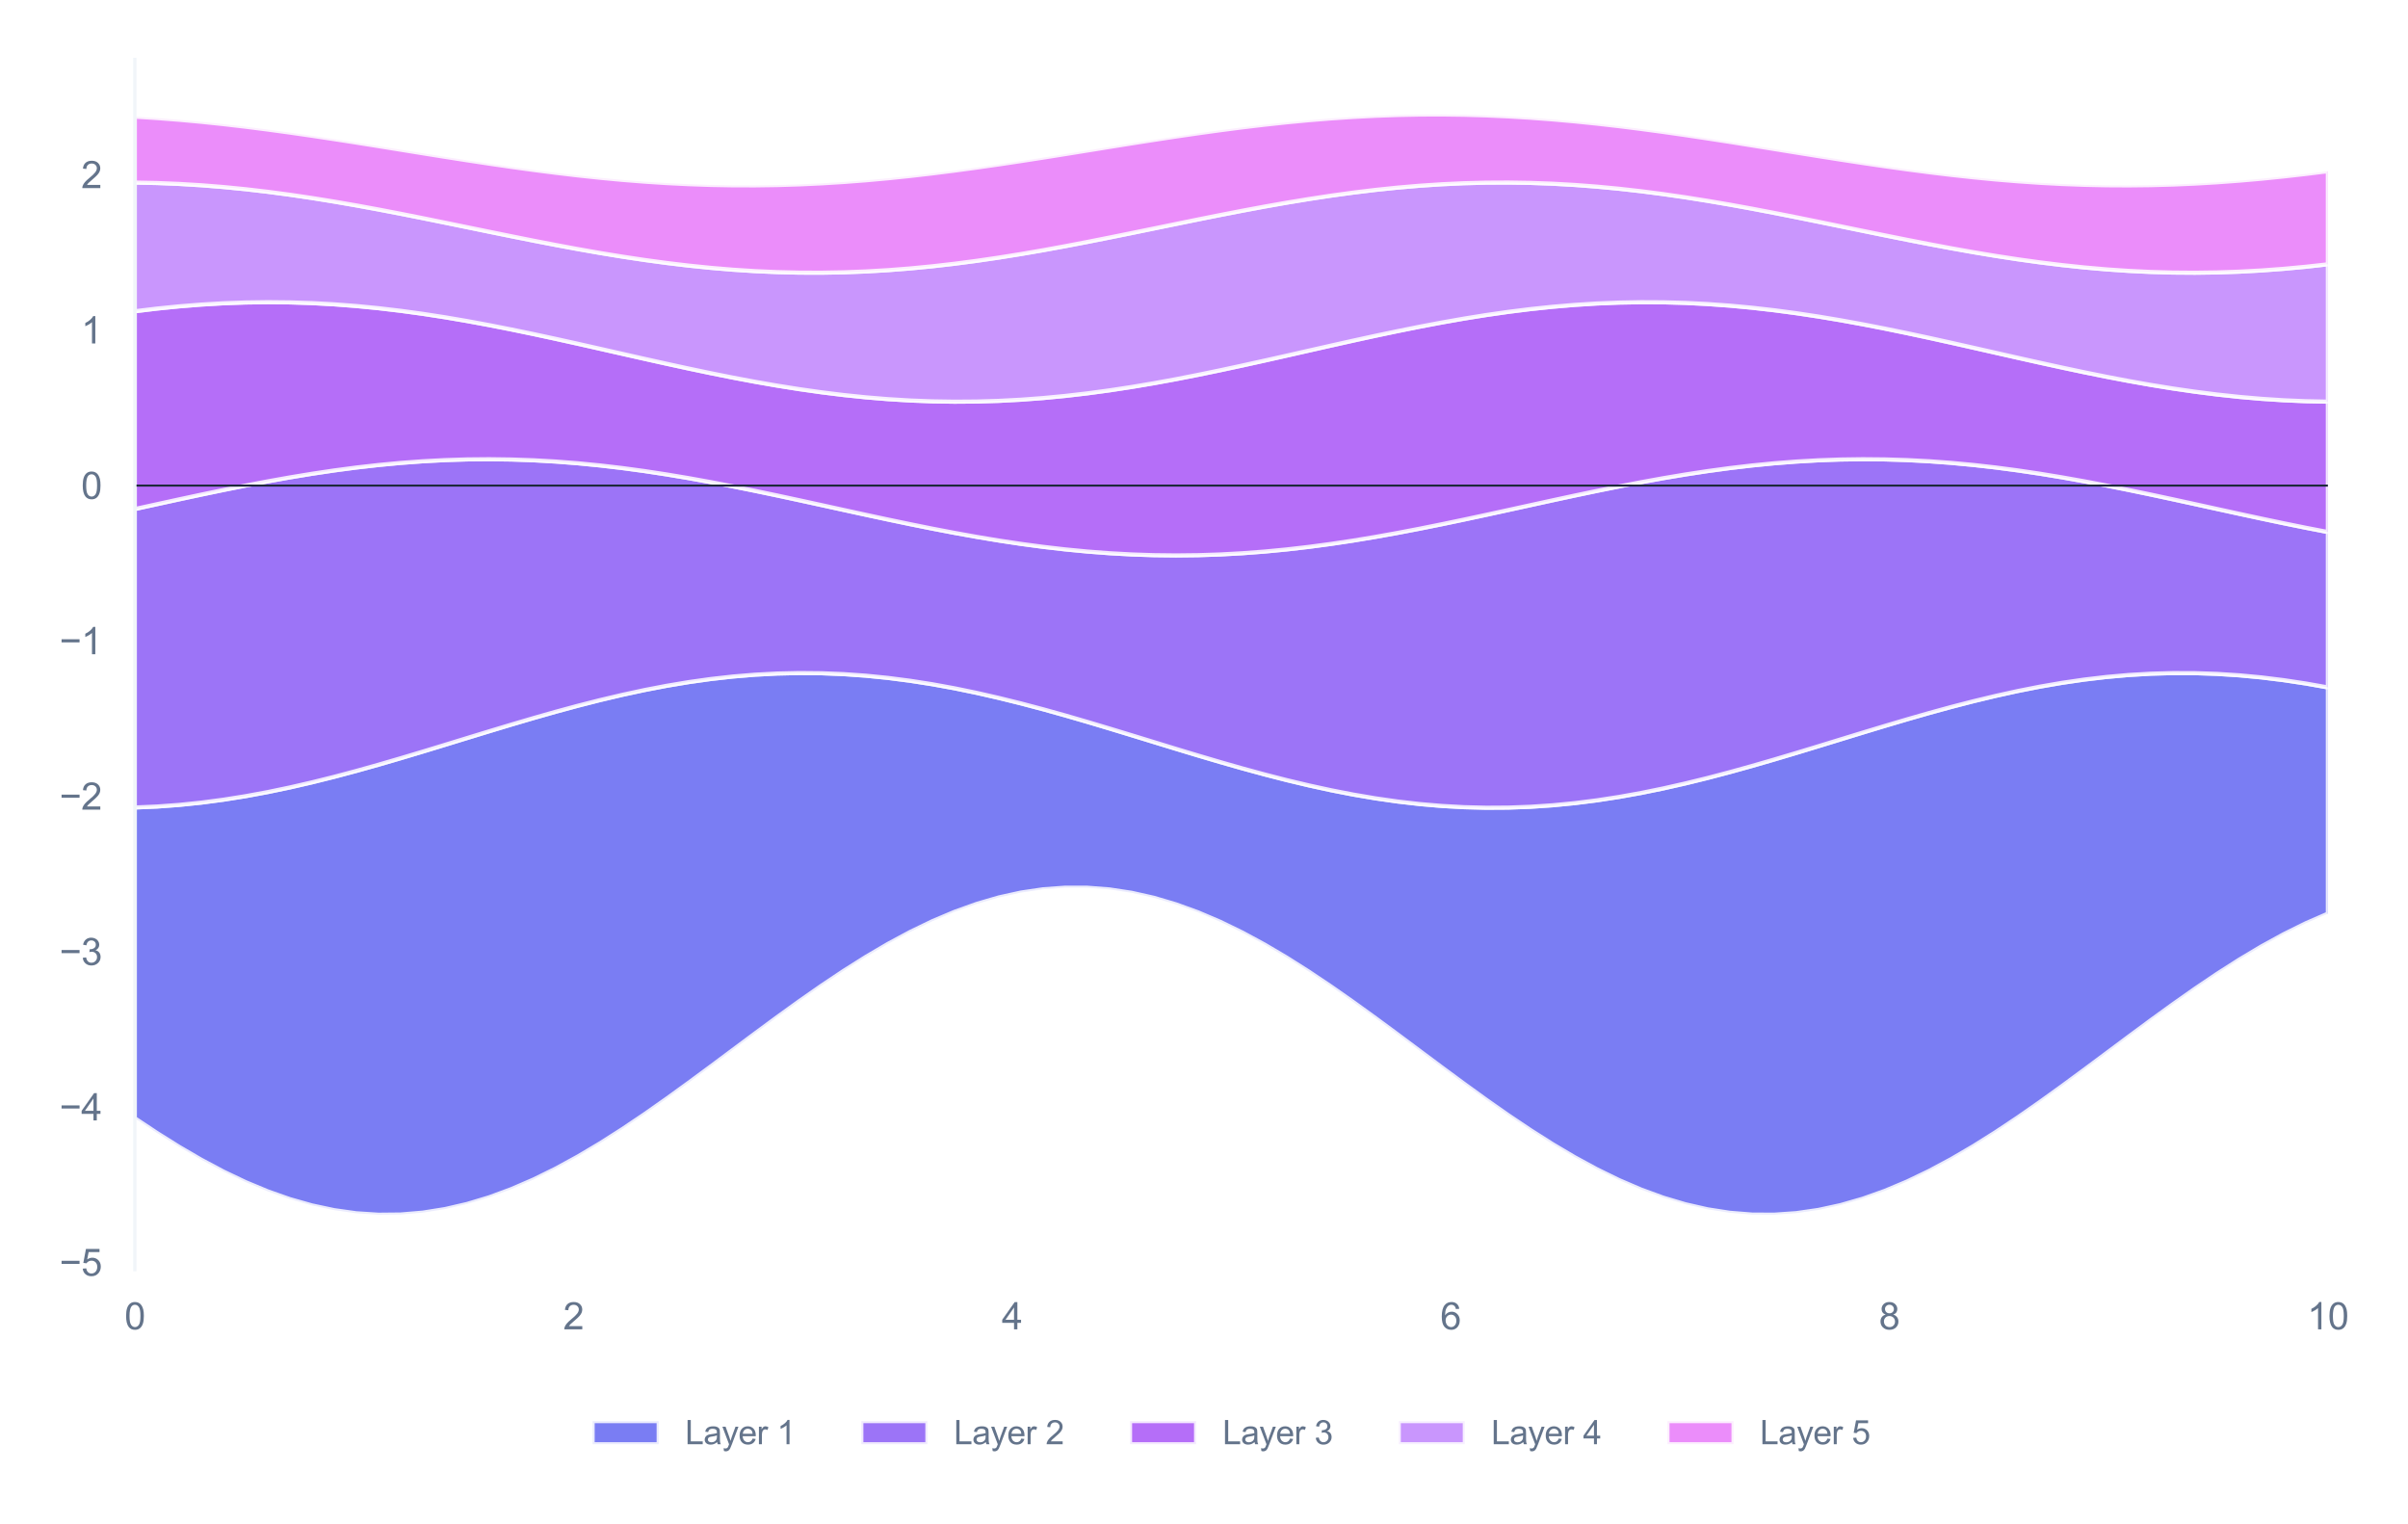 <?xml version="1.0" encoding="utf-8" standalone="no"?>
<!DOCTYPE svg PUBLIC "-//W3C//DTD SVG 1.1//EN"
  "http://www.w3.org/Graphics/SVG/1.1/DTD/svg11.dtd">
<svg xmlns:xlink="http://www.w3.org/1999/xlink" viewBox="0 0 583.211 369.022" xmlns="http://www.w3.org/2000/svg" version="1.1">
 <defs>
  <style type="text/css">*{stroke-linejoin: round; stroke-linecap: butt}</style>
 </defs>
 <g id="figure_1">
  <g id="patch_1">
   <path d="M 0 369.022 
L 583.211 369.022 
L 583.211 0 
L 0 0 
z
" style="fill: #ffffff"/>
  </g>
  <g id="axes_1">
   <g id="patch_2">
    <path d="M 32.661 307.48 
L 563.806 307.48 
L 563.806 14.4 
L 32.661 14.4 
z
" style="fill: #ffffff"/>
   </g>
   <g id="matplotlib.axis_1">
    <g id="xtick_1">
     <g id="line2d_1">
      <path d="M 32.661 307.48 
L 32.661 14.4 
" clip-path="url(#p4f5bb24f47)" style="fill: none; stroke: #ffffff; stroke-width: 0.8; stroke-linecap: round"/>
     </g>
     <g id="text_1">
      <!-- 0 -->
      <g style="fill: #64748b" transform="translate(30.159 321.922) scale(0.09 -0.09)">
       <defs>
        <path id="ArialMT-30" d="M 266 2259 
Q 266 3072 433 3567 
Q 600 4063 929 4331 
Q 1259 4600 1759 4600 
Q 2128 4600 2406 4451 
Q 2684 4303 2865 4023 
Q 3047 3744 3150 3342 
Q 3253 2941 3253 2259 
Q 3253 1453 3087 958 
Q 2922 463 2592 192 
Q 2263 -78 1759 -78 
Q 1097 -78 719 397 
Q 266 969 266 2259 
z
M 844 2259 
Q 844 1131 1108 757 
Q 1372 384 1759 384 
Q 2147 384 2411 759 
Q 2675 1134 2675 2259 
Q 2675 3391 2411 3762 
Q 2147 4134 1753 4134 
Q 1366 4134 1134 3806 
Q 844 3388 844 2259 
z
" transform="scale(0.016)"/>
       </defs>
       <use xlink:href="#ArialMT-30"/>
      </g>
     </g>
    </g>
    <g id="xtick_2">
     <g id="line2d_2">
      <path d="M 138.89 307.48 
L 138.89 14.4 
" clip-path="url(#p4f5bb24f47)" style="fill: none; stroke: #ffffff; stroke-width: 0.8; stroke-linecap: round"/>
     </g>
     <g id="text_2">
      <!-- 2 -->
      <g style="fill: #64748b" transform="translate(136.388 321.922) scale(0.09 -0.09)">
       <defs>
        <path id="ArialMT-32" d="M 3222 541 
L 3222 0 
L 194 0 
Q 188 203 259 391 
Q 375 700 629 1000 
Q 884 1300 1366 1694 
Q 2113 2306 2375 2664 
Q 2638 3022 2638 3341 
Q 2638 3675 2398 3904 
Q 2159 4134 1775 4134 
Q 1369 4134 1125 3890 
Q 881 3647 878 3216 
L 300 3275 
Q 359 3922 746 4261 
Q 1134 4600 1788 4600 
Q 2447 4600 2831 4234 
Q 3216 3869 3216 3328 
Q 3216 3053 3103 2787 
Q 2991 2522 2730 2228 
Q 2469 1934 1863 1422 
Q 1356 997 1212 845 
Q 1069 694 975 541 
L 3222 541 
z
" transform="scale(0.016)"/>
       </defs>
       <use xlink:href="#ArialMT-32"/>
      </g>
     </g>
    </g>
    <g id="xtick_3">
     <g id="line2d_3">
      <path d="M 245.119 307.48 
L 245.119 14.4 
" clip-path="url(#p4f5bb24f47)" style="fill: none; stroke: #ffffff; stroke-width: 0.8; stroke-linecap: round"/>
     </g>
     <g id="text_3">
      <!-- 4 -->
      <g style="fill: #64748b" transform="translate(242.617 321.922) scale(0.09 -0.09)">
       <defs>
        <path id="ArialMT-34" d="M 2069 0 
L 2069 1097 
L 81 1097 
L 81 1613 
L 2172 4581 
L 2631 4581 
L 2631 1613 
L 3250 1613 
L 3250 1097 
L 2631 1097 
L 2631 0 
L 2069 0 
z
M 2069 1613 
L 2069 3678 
L 634 1613 
L 2069 1613 
z
" transform="scale(0.016)"/>
       </defs>
       <use xlink:href="#ArialMT-34"/>
      </g>
     </g>
    </g>
    <g id="xtick_4">
     <g id="line2d_4">
      <path d="M 351.348 307.48 
L 351.348 14.4 
" clip-path="url(#p4f5bb24f47)" style="fill: none; stroke: #ffffff; stroke-width: 0.8; stroke-linecap: round"/>
     </g>
     <g id="text_4">
      <!-- 6 -->
      <g style="fill: #64748b" transform="translate(348.846 321.922) scale(0.09 -0.09)">
       <defs>
        <path id="ArialMT-36" d="M 3184 3459 
L 2625 3416 
Q 2550 3747 2413 3897 
Q 2184 4138 1850 4138 
Q 1581 4138 1378 3988 
Q 1113 3794 959 3422 
Q 806 3050 800 2363 
Q 1003 2672 1297 2822 
Q 1591 2972 1913 2972 
Q 2475 2972 2870 2558 
Q 3266 2144 3266 1488 
Q 3266 1056 3080 686 
Q 2894 316 2569 119 
Q 2244 -78 1831 -78 
Q 1128 -78 684 439 
Q 241 956 241 2144 
Q 241 3472 731 4075 
Q 1159 4600 1884 4600 
Q 2425 4600 2770 4297 
Q 3116 3994 3184 3459 
z
M 888 1484 
Q 888 1194 1011 928 
Q 1134 663 1356 523 
Q 1578 384 1822 384 
Q 2178 384 2434 671 
Q 2691 959 2691 1453 
Q 2691 1928 2437 2201 
Q 2184 2475 1800 2475 
Q 1419 2475 1153 2201 
Q 888 1928 888 1484 
z
" transform="scale(0.016)"/>
       </defs>
       <use xlink:href="#ArialMT-36"/>
      </g>
     </g>
    </g>
    <g id="xtick_5">
     <g id="line2d_5">
      <path d="M 457.577 307.48 
L 457.577 14.4 
" clip-path="url(#p4f5bb24f47)" style="fill: none; stroke: #ffffff; stroke-width: 0.8; stroke-linecap: round"/>
     </g>
     <g id="text_5">
      <!-- 8 -->
      <g style="fill: #64748b" transform="translate(455.075 321.922) scale(0.09 -0.09)">
       <defs>
        <path id="ArialMT-38" d="M 1131 2484 
Q 781 2613 612 2850 
Q 444 3088 444 3419 
Q 444 3919 803 4259 
Q 1163 4600 1759 4600 
Q 2359 4600 2725 4251 
Q 3091 3903 3091 3403 
Q 3091 3084 2923 2848 
Q 2756 2613 2416 2484 
Q 2838 2347 3058 2040 
Q 3278 1734 3278 1309 
Q 3278 722 2862 322 
Q 2447 -78 1769 -78 
Q 1091 -78 675 323 
Q 259 725 259 1325 
Q 259 1772 486 2073 
Q 713 2375 1131 2484 
z
M 1019 3438 
Q 1019 3113 1228 2906 
Q 1438 2700 1772 2700 
Q 2097 2700 2305 2904 
Q 2513 3109 2513 3406 
Q 2513 3716 2298 3927 
Q 2084 4138 1766 4138 
Q 1444 4138 1231 3931 
Q 1019 3725 1019 3438 
z
M 838 1322 
Q 838 1081 952 856 
Q 1066 631 1291 507 
Q 1516 384 1775 384 
Q 2178 384 2440 643 
Q 2703 903 2703 1303 
Q 2703 1709 2433 1975 
Q 2163 2241 1756 2241 
Q 1359 2241 1098 1978 
Q 838 1716 838 1322 
z
" transform="scale(0.016)"/>
       </defs>
       <use xlink:href="#ArialMT-38"/>
      </g>
     </g>
    </g>
    <g id="xtick_6">
     <g id="line2d_6">
      <path d="M 563.806 307.48 
L 563.806 14.4 
" clip-path="url(#p4f5bb24f47)" style="fill: none; stroke: #ffffff; stroke-width: 0.8; stroke-linecap: round"/>
     </g>
     <g id="text_6">
      <!-- 10 -->
      <g style="fill: #64748b" transform="translate(558.802 321.922) scale(0.09 -0.09)">
       <defs>
        <path id="ArialMT-31" d="M 2384 0 
L 1822 0 
L 1822 3584 
Q 1619 3391 1289 3197 
Q 959 3003 697 2906 
L 697 3450 
Q 1169 3672 1522 3987 
Q 1875 4303 2022 4600 
L 2384 4600 
L 2384 0 
z
" transform="scale(0.016)"/>
       </defs>
       <use xlink:href="#ArialMT-31"/>
       <use xlink:href="#ArialMT-30" transform="translate(55.615 0)"/>
      </g>
     </g>
    </g>
   </g>
   <g id="matplotlib.axis_2">
    <g id="ytick_1">
     <g id="line2d_7">
      <path d="M 32.661 305.725 
L 563.806 305.725 
" clip-path="url(#p4f5bb24f47)" style="fill: none; stroke: #ffffff; stroke-width: 0.8; stroke-linecap: round"/>
     </g>
     <g id="text_7">
      <!-- −5 -->
      <g style="fill: #64748b" transform="translate(14.4 308.946) scale(0.09 -0.09)">
       <defs>
        <path id="ArialMT-2212" d="M 3381 1997 
L 356 1997 
L 356 2522 
L 3381 2522 
L 3381 1997 
z
" transform="scale(0.016)"/>
        <path id="ArialMT-35" d="M 266 1200 
L 856 1250 
Q 922 819 1161 601 
Q 1400 384 1738 384 
Q 2144 384 2425 690 
Q 2706 997 2706 1503 
Q 2706 1984 2436 2262 
Q 2166 2541 1728 2541 
Q 1456 2541 1237 2417 
Q 1019 2294 894 2097 
L 366 2166 
L 809 4519 
L 3088 4519 
L 3088 3981 
L 1259 3981 
L 1013 2750 
Q 1425 3038 1878 3038 
Q 2478 3038 2890 2622 
Q 3303 2206 3303 1553 
Q 3303 931 2941 478 
Q 2500 -78 1738 -78 
Q 1113 -78 717 272 
Q 322 622 266 1200 
z
" transform="scale(0.016)"/>
       </defs>
       <use xlink:href="#ArialMT-2212"/>
       <use xlink:href="#ArialMT-35" transform="translate(58.398 0)"/>
      </g>
     </g>
    </g>
    <g id="ytick_2">
     <g id="line2d_8">
      <path d="M 32.661 268.097 
L 563.806 268.097 
" clip-path="url(#p4f5bb24f47)" style="fill: none; stroke: #ffffff; stroke-width: 0.8; stroke-linecap: round"/>
     </g>
     <g id="text_8">
      <!-- −4 -->
      <g style="fill: #64748b" transform="translate(14.4 271.318) scale(0.09 -0.09)">
       <use xlink:href="#ArialMT-2212"/>
       <use xlink:href="#ArialMT-34" transform="translate(58.398 0)"/>
      </g>
     </g>
    </g>
    <g id="ytick_3">
     <g id="line2d_9">
      <path d="M 32.661 230.469 
L 563.806 230.469 
" clip-path="url(#p4f5bb24f47)" style="fill: none; stroke: #ffffff; stroke-width: 0.8; stroke-linecap: round"/>
     </g>
     <g id="text_9">
      <!-- −3 -->
      <g style="fill: #64748b" transform="translate(14.4 233.69) scale(0.09 -0.09)">
       <defs>
        <path id="ArialMT-33" d="M 269 1209 
L 831 1284 
Q 928 806 1161 595 
Q 1394 384 1728 384 
Q 2125 384 2398 659 
Q 2672 934 2672 1341 
Q 2672 1728 2419 1979 
Q 2166 2231 1775 2231 
Q 1616 2231 1378 2169 
L 1441 2663 
Q 1497 2656 1531 2656 
Q 1891 2656 2178 2843 
Q 2466 3031 2466 3422 
Q 2466 3731 2256 3934 
Q 2047 4138 1716 4138 
Q 1388 4138 1169 3931 
Q 950 3725 888 3313 
L 325 3413 
Q 428 3978 793 4289 
Q 1159 4600 1703 4600 
Q 2078 4600 2393 4439 
Q 2709 4278 2876 4000 
Q 3044 3722 3044 3409 
Q 3044 3113 2884 2869 
Q 2725 2625 2413 2481 
Q 2819 2388 3044 2092 
Q 3269 1797 3269 1353 
Q 3269 753 2831 336 
Q 2394 -81 1725 -81 
Q 1122 -81 723 278 
Q 325 638 269 1209 
z
" transform="scale(0.016)"/>
       </defs>
       <use xlink:href="#ArialMT-2212"/>
       <use xlink:href="#ArialMT-33" transform="translate(58.398 0)"/>
      </g>
     </g>
    </g>
    <g id="ytick_4">
     <g id="line2d_10">
      <path d="M 32.661 192.841 
L 563.806 192.841 
" clip-path="url(#p4f5bb24f47)" style="fill: none; stroke: #ffffff; stroke-width: 0.8; stroke-linecap: round"/>
     </g>
     <g id="text_10">
      <!-- −2 -->
      <g style="fill: #64748b" transform="translate(14.4 196.062) scale(0.09 -0.09)">
       <use xlink:href="#ArialMT-2212"/>
       <use xlink:href="#ArialMT-32" transform="translate(58.398 0)"/>
      </g>
     </g>
    </g>
    <g id="ytick_5">
     <g id="line2d_11">
      <path d="M 32.661 155.213 
L 563.806 155.213 
" clip-path="url(#p4f5bb24f47)" style="fill: none; stroke: #ffffff; stroke-width: 0.8; stroke-linecap: round"/>
     </g>
     <g id="text_11">
      <!-- −1 -->
      <g style="fill: #64748b" transform="translate(14.4 158.434) scale(0.09 -0.09)">
       <use xlink:href="#ArialMT-2212"/>
       <use xlink:href="#ArialMT-31" transform="translate(58.398 0)"/>
      </g>
     </g>
    </g>
    <g id="ytick_6">
     <g id="line2d_12">
      <path d="M 32.661 117.585 
L 563.806 117.585 
" clip-path="url(#p4f5bb24f47)" style="fill: none; stroke: #ffffff; stroke-width: 0.8; stroke-linecap: round"/>
     </g>
     <g id="text_12">
      <!-- 0 -->
      <g style="fill: #64748b" transform="translate(19.657 120.806) scale(0.09 -0.09)">
       <use xlink:href="#ArialMT-30"/>
      </g>
     </g>
    </g>
    <g id="ytick_7">
     <g id="line2d_13">
      <path d="M 32.661 79.957 
L 563.806 79.957 
" clip-path="url(#p4f5bb24f47)" style="fill: none; stroke: #ffffff; stroke-width: 0.8; stroke-linecap: round"/>
     </g>
     <g id="text_13">
      <!-- 1 -->
      <g style="fill: #64748b" transform="translate(19.657 83.178) scale(0.09 -0.09)">
       <use xlink:href="#ArialMT-31"/>
      </g>
     </g>
    </g>
    <g id="ytick_8">
     <g id="line2d_14">
      <path d="M 32.661 42.329 
L 563.806 42.329 
" clip-path="url(#p4f5bb24f47)" style="fill: none; stroke: #ffffff; stroke-width: 0.8; stroke-linecap: round"/>
     </g>
     <g id="text_14">
      <!-- 2 -->
      <g style="fill: #64748b" transform="translate(19.657 45.55) scale(0.09 -0.09)">
       <use xlink:href="#ArialMT-32"/>
      </g>
     </g>
    </g>
   </g>
   <g id="FillBetweenPolyCollection_1">
    <defs>
     <path id="mf25fa71cba" d="M 32.661 -173.479 
L 32.661 -98.222 
L 38.027 -94.66 
L 43.392 -91.299 
L 48.757 -88.175 
L 54.122 -85.318 
L 59.487 -82.759 
L 64.852 -80.523 
L 70.217 -78.634 
L 75.582 -77.109 
L 80.947 -75.966 
L 86.312 -75.214 
L 91.678 -74.864 
L 97.043 -74.916 
L 102.408 -75.373 
L 107.773 -76.227 
L 113.138 -77.472 
L 118.503 -79.094 
L 123.868 -81.076 
L 129.233 -83.399 
L 134.598 -86.038 
L 139.963 -88.968 
L 145.329 -92.157 
L 150.694 -95.574 
L 156.059 -99.184 
L 161.424 -102.949 
L 166.789 -106.832 
L 172.154 -110.793 
L 177.519 -114.791 
L 182.884 -118.786 
L 188.249 -122.737 
L 193.614 -126.603 
L 198.98 -130.346 
L 204.345 -133.927 
L 209.71 -137.31 
L 215.075 -140.46 
L 220.44 -143.345 
L 225.805 -145.936 
L 231.17 -148.206 
L 236.535 -150.132 
L 241.9 -151.694 
L 247.265 -152.877 
L 252.631 -153.669 
L 257.996 -154.06 
L 263.361 -154.049 
L 268.726 -153.633 
L 274.091 -152.819 
L 279.456 -151.614 
L 284.821 -150.029 
L 290.186 -148.083 
L 295.551 -145.794 
L 300.916 -143.185 
L 306.282 -140.284 
L 311.647 -137.12 
L 317.012 -133.724 
L 322.377 -130.133 
L 327.742 -126.381 
L 333.107 -122.509 
L 338.472 -118.554 
L 343.837 -114.558 
L 349.202 -110.561 
L 354.567 -106.604 
L 359.933 -102.726 
L 365.298 -98.969 
L 370.663 -95.37 
L 376.028 -91.965 
L 381.393 -88.79 
L 386.758 -85.877 
L 392.123 -83.255 
L 397.488 -80.951 
L 402.853 -78.989 
L 408.218 -77.389 
L 413.584 -76.167 
L 418.949 -75.335 
L 424.314 -74.902 
L 429.679 -74.873 
L 435.044 -75.247 
L 440.409 -76.021 
L 445.774 -77.187 
L 451.139 -78.734 
L 456.504 -80.644 
L 461.869 -82.9 
L 467.235 -85.477 
L 472.6 -88.349 
L 477.965 -91.489 
L 483.33 -94.862 
L 488.695 -98.435 
L 494.06 -102.172 
L 499.425 -106.034 
L 504.79 -109.982 
L 510.155 -113.976 
L 515.52 -117.975 
L 520.886 -121.938 
L 526.251 -125.825 
L 531.616 -129.596 
L 536.981 -133.213 
L 542.346 -136.639 
L 547.711 -139.84 
L 553.076 -142.781 
L 558.441 -145.434 
L 563.806 -147.771 
L 563.806 -202.557 
L 563.806 -202.557 
L 558.441 -203.507 
L 553.076 -204.318 
L 547.711 -204.98 
L 542.346 -205.486 
L 536.981 -205.831 
L 531.616 -206.013 
L 526.251 -206.028 
L 520.886 -205.877 
L 515.52 -205.562 
L 510.155 -205.085 
L 504.79 -204.451 
L 499.425 -203.668 
L 494.06 -202.742 
L 488.695 -201.684 
L 483.33 -200.503 
L 477.965 -199.213 
L 472.6 -197.826 
L 467.235 -196.357 
L 461.869 -194.82 
L 456.504 -193.231 
L 451.139 -191.606 
L 445.774 -189.962 
L 440.409 -188.316 
L 435.044 -186.684 
L 429.679 -185.084 
L 424.314 -183.53 
L 418.949 -182.04 
L 413.584 -180.628 
L 408.218 -179.309 
L 402.853 -178.096 
L 397.488 -177.001 
L 392.123 -176.036 
L 386.758 -175.211 
L 381.393 -174.534 
L 376.028 -174.012 
L 370.663 -173.65 
L 365.298 -173.452 
L 359.933 -173.419 
L 354.567 -173.553 
L 349.202 -173.852 
L 343.837 -174.313 
L 338.472 -174.931 
L 333.107 -175.699 
L 327.742 -176.611 
L 322.377 -177.656 
L 317.012 -178.825 
L 311.647 -180.104 
L 306.282 -181.482 
L 300.916 -182.944 
L 295.551 -184.475 
L 290.186 -186.059 
L 284.821 -187.681 
L 279.456 -189.323 
L 274.091 -190.97 
L 268.726 -192.604 
L 263.361 -194.209 
L 257.996 -195.768 
L 252.631 -197.265 
L 247.265 -198.686 
L 241.9 -200.015 
L 236.535 -201.24 
L 231.17 -202.347 
L 225.805 -203.325 
L 220.44 -204.165 
L 215.075 -204.857 
L 209.71 -205.396 
L 204.345 -205.774 
L 198.98 -205.989 
L 193.614 -206.038 
L 188.249 -205.921 
L 182.884 -205.639 
L 177.519 -205.195 
L 172.154 -204.593 
L 166.789 -203.839 
L 161.424 -202.941 
L 156.059 -201.909 
L 150.694 -200.753 
L 145.329 -199.484 
L 139.963 -198.116 
L 134.598 -196.662 
L 129.233 -195.137 
L 123.868 -193.558 
L 118.503 -191.939 
L 113.138 -190.298 
L 107.773 -188.651 
L 102.408 -187.015 
L 97.043 -185.406 
L 91.678 -183.842 
L 86.312 -182.337 
L 80.947 -180.908 
L 75.582 -179.569 
L 70.217 -178.333 
L 64.852 -177.214 
L 59.487 -176.222 
L 54.122 -175.368 
L 48.757 -174.66 
L 43.392 -174.105 
L 38.027 -173.71 
L 32.661 -173.479 
z
" style="stroke: #ffffff; stroke-opacity: 0.85"/>
    </defs>
    <g clip-path="url(#p4f5bb24f47)">
     <use xlink:href="#mf25fa71cba" x="0" y="369.022" style="fill: #6366f1; fill-opacity: 0.85; stroke: #ffffff; stroke-opacity: 0.85"/>
    </g>
   </g>
   <g id="FillBetweenPolyCollection_2">
    <defs>
     <path id="medb709d875" d="M 32.661 -245.752 
L 32.661 -173.479 
L 38.027 -173.71 
L 43.392 -174.105 
L 48.757 -174.66 
L 54.122 -175.368 
L 59.487 -176.222 
L 64.852 -177.214 
L 70.217 -178.333 
L 75.582 -179.569 
L 80.947 -180.908 
L 86.312 -182.337 
L 91.678 -183.842 
L 97.043 -185.406 
L 102.408 -187.015 
L 107.773 -188.651 
L 113.138 -190.298 
L 118.503 -191.939 
L 123.868 -193.558 
L 129.233 -195.137 
L 134.598 -196.662 
L 139.963 -198.116 
L 145.329 -199.484 
L 150.694 -200.753 
L 156.059 -201.909 
L 161.424 -202.941 
L 166.789 -203.839 
L 172.154 -204.593 
L 177.519 -205.195 
L 182.884 -205.639 
L 188.249 -205.921 
L 193.614 -206.038 
L 198.98 -205.989 
L 204.345 -205.774 
L 209.71 -205.396 
L 215.075 -204.857 
L 220.44 -204.165 
L 225.805 -203.325 
L 231.17 -202.347 
L 236.535 -201.24 
L 241.9 -200.015 
L 247.265 -198.686 
L 252.631 -197.265 
L 257.996 -195.768 
L 263.361 -194.209 
L 268.726 -192.604 
L 274.091 -190.97 
L 279.456 -189.323 
L 284.821 -187.681 
L 290.186 -186.059 
L 295.551 -184.475 
L 300.916 -182.944 
L 306.282 -181.482 
L 311.647 -180.104 
L 317.012 -178.825 
L 322.377 -177.656 
L 327.742 -176.611 
L 333.107 -175.699 
L 338.472 -174.931 
L 343.837 -174.313 
L 349.202 -173.852 
L 354.567 -173.553 
L 359.933 -173.419 
L 365.298 -173.452 
L 370.663 -173.65 
L 376.028 -174.012 
L 381.393 -174.534 
L 386.758 -175.211 
L 392.123 -176.036 
L 397.488 -177.001 
L 402.853 -178.096 
L 408.218 -179.309 
L 413.584 -180.628 
L 418.949 -182.04 
L 424.314 -183.53 
L 429.679 -185.084 
L 435.044 -186.684 
L 440.409 -188.316 
L 445.774 -189.962 
L 451.139 -191.606 
L 456.504 -193.231 
L 461.869 -194.82 
L 467.235 -196.357 
L 472.6 -197.826 
L 477.965 -199.213 
L 483.33 -200.503 
L 488.695 -201.684 
L 494.06 -202.742 
L 499.425 -203.668 
L 504.79 -204.451 
L 510.155 -205.085 
L 515.52 -205.562 
L 520.886 -205.877 
L 526.251 -206.028 
L 531.616 -206.013 
L 536.981 -205.831 
L 542.346 -205.486 
L 547.711 -204.98 
L 553.076 -204.318 
L 558.441 -203.507 
L 563.806 -202.557 
L 563.806 -240.185 
L 563.806 -240.185 
L 558.441 -241.223 
L 553.076 -242.312 
L 547.711 -243.44 
L 542.346 -244.596 
L 536.981 -245.768 
L 531.616 -246.944 
L 526.251 -248.112 
L 520.886 -249.261 
L 515.52 -250.378 
L 510.155 -251.452 
L 504.79 -252.472 
L 499.425 -253.427 
L 494.06 -254.309 
L 488.695 -255.108 
L 483.33 -255.816 
L 477.965 -256.425 
L 472.6 -256.93 
L 467.235 -257.325 
L 461.869 -257.607 
L 456.504 -257.771 
L 451.139 -257.818 
L 445.774 -257.746 
L 440.409 -257.555 
L 435.044 -257.249 
L 429.679 -256.83 
L 424.314 -256.302 
L 418.949 -255.67 
L 413.584 -254.942 
L 408.218 -254.125 
L 402.853 -253.226 
L 397.488 -252.255 
L 392.123 -251.223 
L 386.758 -250.138 
L 381.393 -249.014 
L 376.028 -247.86 
L 370.663 -246.689 
L 365.298 -245.513 
L 359.933 -244.343 
L 354.567 -243.192 
L 349.202 -242.072 
L 343.837 -240.993 
L 338.472 -239.967 
L 333.107 -239.004 
L 327.742 -238.114 
L 322.377 -237.307 
L 317.012 -236.589 
L 311.647 -235.97 
L 306.282 -235.454 
L 300.916 -235.048 
L 295.551 -234.754 
L 290.186 -234.578 
L 284.821 -234.519 
L 279.456 -234.579 
L 274.091 -234.758 
L 268.726 -235.052 
L 263.361 -235.46 
L 257.996 -235.977 
L 252.631 -236.598 
L 247.265 -237.317 
L 241.9 -238.126 
L 236.535 -239.017 
L 231.17 -239.981 
L 225.805 -241.007 
L 220.44 -242.087 
L 215.075 -243.208 
L 209.71 -244.359 
L 204.345 -245.529 
L 198.98 -246.705 
L 193.614 -247.876 
L 188.249 -249.029 
L 182.884 -250.153 
L 177.519 -251.237 
L 172.154 -252.269 
L 166.789 -253.239 
L 161.424 -254.136 
L 156.059 -254.953 
L 150.694 -255.68 
L 145.329 -256.309 
L 139.963 -256.836 
L 134.598 -257.254 
L 129.233 -257.559 
L 123.868 -257.747 
L 118.503 -257.818 
L 113.138 -257.77 
L 107.773 -257.603 
L 102.408 -257.321 
L 97.043 -256.924 
L 91.678 -256.418 
L 86.312 -255.807 
L 80.947 -255.098 
L 75.582 -254.298 
L 70.217 -253.415 
L 64.852 -252.458 
L 59.487 -251.437 
L 54.122 -250.363 
L 48.757 -249.245 
L 43.392 -248.097 
L 38.027 -246.928 
L 32.661 -245.752 
z
" style="stroke: #ffffff; stroke-opacity: 0.85"/>
    </defs>
    <g clip-path="url(#p4f5bb24f47)">
     <use xlink:href="#medb709d875" x="0" y="369.022" style="fill: #8b5cf6; fill-opacity: 0.85; stroke: #ffffff; stroke-opacity: 0.85"/>
    </g>
   </g>
   <g id="FillBetweenPolyCollection_3">
    <defs>
     <path id="mbb2913e118" d="M 32.661 -293.645 
L 32.661 -245.752 
L 38.027 -246.928 
L 43.392 -248.097 
L 48.757 -249.245 
L 54.122 -250.363 
L 59.487 -251.437 
L 64.852 -252.458 
L 70.217 -253.415 
L 75.582 -254.298 
L 80.947 -255.098 
L 86.312 -255.807 
L 91.678 -256.418 
L 97.043 -256.924 
L 102.408 -257.321 
L 107.773 -257.603 
L 113.138 -257.77 
L 118.503 -257.818 
L 123.868 -257.747 
L 129.233 -257.559 
L 134.598 -257.254 
L 139.963 -256.836 
L 145.329 -256.309 
L 150.694 -255.68 
L 156.059 -254.953 
L 161.424 -254.136 
L 166.789 -253.239 
L 172.154 -252.269 
L 177.519 -251.237 
L 182.884 -250.153 
L 188.249 -249.029 
L 193.614 -247.876 
L 198.98 -246.705 
L 204.345 -245.529 
L 209.71 -244.359 
L 215.075 -243.208 
L 220.44 -242.087 
L 225.805 -241.007 
L 231.17 -239.981 
L 236.535 -239.017 
L 241.9 -238.126 
L 247.265 -237.317 
L 252.631 -236.598 
L 257.996 -235.977 
L 263.361 -235.46 
L 268.726 -235.052 
L 274.091 -234.758 
L 279.456 -234.579 
L 284.821 -234.519 
L 290.186 -234.578 
L 295.551 -234.754 
L 300.916 -235.048 
L 306.282 -235.454 
L 311.647 -235.97 
L 317.012 -236.589 
L 322.377 -237.307 
L 327.742 -238.114 
L 333.107 -239.004 
L 338.472 -239.967 
L 343.837 -240.993 
L 349.202 -242.072 
L 354.567 -243.192 
L 359.933 -244.343 
L 365.298 -245.513 
L 370.663 -246.689 
L 376.028 -247.86 
L 381.393 -249.014 
L 386.758 -250.138 
L 392.123 -251.223 
L 397.488 -252.255 
L 402.853 -253.226 
L 408.218 -254.125 
L 413.584 -254.942 
L 418.949 -255.67 
L 424.314 -256.302 
L 429.679 -256.83 
L 435.044 -257.249 
L 440.409 -257.555 
L 445.774 -257.746 
L 451.139 -257.818 
L 456.504 -257.771 
L 461.869 -257.607 
L 467.235 -257.325 
L 472.6 -256.93 
L 477.965 -256.425 
L 483.33 -255.816 
L 488.695 -255.108 
L 494.06 -254.309 
L 499.425 -253.427 
L 504.79 -252.472 
L 510.155 -251.452 
L 515.52 -250.378 
L 520.886 -249.261 
L 526.251 -248.112 
L 531.616 -246.944 
L 536.981 -245.768 
L 542.346 -244.596 
L 547.711 -243.44 
L 553.076 -242.312 
L 558.441 -241.223 
L 563.806 -240.185 
L 563.806 -271.756 
L 563.806 -271.756 
L 558.441 -271.865 
L 553.076 -272.095 
L 547.711 -272.445 
L 542.346 -272.91 
L 536.981 -273.486 
L 531.616 -274.168 
L 526.251 -274.947 
L 520.886 -275.817 
L 515.52 -276.769 
L 510.155 -277.791 
L 504.79 -278.875 
L 499.425 -280.01 
L 494.06 -281.183 
L 488.695 -282.382 
L 483.33 -283.596 
L 477.965 -284.812 
L 472.6 -286.018 
L 467.235 -287.201 
L 461.869 -288.349 
L 456.504 -289.451 
L 451.139 -290.495 
L 445.774 -291.471 
L 440.409 -292.369 
L 435.044 -293.179 
L 429.679 -293.894 
L 424.314 -294.506 
L 418.949 -295.008 
L 413.584 -295.396 
L 408.218 -295.667 
L 402.853 -295.816 
L 397.488 -295.842 
L 392.123 -295.746 
L 386.758 -295.528 
L 381.393 -295.19 
L 376.028 -294.736 
L 370.663 -294.171 
L 365.298 -293.5 
L 359.933 -292.73 
L 354.567 -291.869 
L 349.202 -290.925 
L 343.837 -289.909 
L 338.472 -288.831 
L 333.107 -287.701 
L 327.742 -286.532 
L 322.377 -285.335 
L 317.012 -284.122 
L 311.647 -282.905 
L 306.282 -281.698 
L 300.916 -280.512 
L 295.551 -279.36 
L 290.186 -278.253 
L 284.821 -277.202 
L 279.456 -276.219 
L 274.091 -275.312 
L 268.726 -274.493 
L 263.361 -273.768 
L 257.996 -273.145 
L 252.631 -272.632 
L 247.265 -272.231 
L 241.9 -271.949 
L 236.535 -271.788 
L 231.17 -271.749 
L 225.805 -271.832 
L 220.44 -272.038 
L 215.075 -272.364 
L 209.71 -272.806 
L 204.345 -273.36 
L 198.98 -274.021 
L 193.614 -274.781 
L 188.249 -275.633 
L 182.884 -276.569 
L 177.519 -277.578 
L 172.154 -278.65 
L 166.789 -279.775 
L 161.424 -280.941 
L 156.059 -282.136 
L 150.694 -283.348 
L 145.329 -284.565 
L 139.963 -285.774 
L 134.598 -286.962 
L 129.233 -288.119 
L 123.868 -289.231 
L 118.503 -290.288 
L 113.138 -291.278 
L 107.773 -292.193 
L 102.408 -293.022 
L 97.043 -293.756 
L 91.678 -294.39 
L 86.312 -294.915 
L 80.947 -295.327 
L 75.582 -295.621 
L 70.217 -295.795 
L 64.852 -295.847 
L 59.487 -295.775 
L 54.122 -295.582 
L 48.757 -295.268 
L 43.392 -294.838 
L 38.027 -294.295 
L 32.661 -293.645 
z
" style="stroke: #ffffff; stroke-opacity: 0.85"/>
    </defs>
    <g clip-path="url(#p4f5bb24f47)">
     <use xlink:href="#mbb2913e118" x="0" y="369.022" style="fill: #a855f7; fill-opacity: 0.85; stroke: #ffffff; stroke-opacity: 0.85"/>
    </g>
   </g>
   <g id="FillBetweenPolyCollection_4">
    <defs>
     <path id="mbb96bd2f3f" d="M 32.661 -324.809 
L 32.661 -293.645 
L 38.027 -294.295 
L 43.392 -294.838 
L 48.757 -295.268 
L 54.122 -295.582 
L 59.487 -295.775 
L 64.852 -295.847 
L 70.217 -295.795 
L 75.582 -295.621 
L 80.947 -295.327 
L 86.312 -294.915 
L 91.678 -294.39 
L 97.043 -293.756 
L 102.408 -293.022 
L 107.773 -292.193 
L 113.138 -291.278 
L 118.503 -290.288 
L 123.868 -289.231 
L 129.233 -288.119 
L 134.598 -286.962 
L 139.963 -285.774 
L 145.329 -284.565 
L 150.694 -283.348 
L 156.059 -282.136 
L 161.424 -280.941 
L 166.789 -279.775 
L 172.154 -278.65 
L 177.519 -277.578 
L 182.884 -276.569 
L 188.249 -275.633 
L 193.614 -274.781 
L 198.98 -274.021 
L 204.345 -273.36 
L 209.71 -272.806 
L 215.075 -272.364 
L 220.44 -272.038 
L 225.805 -271.832 
L 231.17 -271.749 
L 236.535 -271.788 
L 241.9 -271.949 
L 247.265 -272.231 
L 252.631 -272.632 
L 257.996 -273.145 
L 263.361 -273.768 
L 268.726 -274.493 
L 274.091 -275.312 
L 279.456 -276.219 
L 284.821 -277.202 
L 290.186 -278.253 
L 295.551 -279.36 
L 300.916 -280.512 
L 306.282 -281.698 
L 311.647 -282.905 
L 317.012 -284.122 
L 322.377 -285.335 
L 327.742 -286.532 
L 333.107 -287.701 
L 338.472 -288.831 
L 343.837 -289.909 
L 349.202 -290.925 
L 354.567 -291.869 
L 359.933 -292.73 
L 365.298 -293.5 
L 370.663 -294.171 
L 376.028 -294.736 
L 381.393 -295.19 
L 386.758 -295.528 
L 392.123 -295.746 
L 397.488 -295.842 
L 402.853 -295.816 
L 408.218 -295.667 
L 413.584 -295.396 
L 418.949 -295.008 
L 424.314 -294.506 
L 429.679 -293.894 
L 435.044 -293.179 
L 440.409 -292.369 
L 445.774 -291.471 
L 451.139 -290.495 
L 456.504 -289.451 
L 461.869 -288.349 
L 467.235 -287.201 
L 472.6 -286.018 
L 477.965 -284.812 
L 483.33 -283.596 
L 488.695 -282.382 
L 494.06 -281.183 
L 499.425 -280.01 
L 504.79 -278.875 
L 510.155 -277.791 
L 515.52 -276.769 
L 520.886 -275.817 
L 526.251 -274.947 
L 531.616 -274.168 
L 536.981 -273.486 
L 542.346 -272.91 
L 547.711 -272.445 
L 553.076 -272.095 
L 558.441 -271.865 
L 563.806 -271.756 
L 563.806 -305.02 
L 563.806 -305.02 
L 558.441 -304.424 
L 553.076 -303.925 
L 547.711 -303.527 
L 542.346 -303.235 
L 536.981 -303.052 
L 531.616 -302.979 
L 526.251 -303.018 
L 520.886 -303.167 
L 515.52 -303.426 
L 510.155 -303.792 
L 504.79 -304.261 
L 499.425 -304.828 
L 494.06 -305.487 
L 488.695 -306.232 
L 483.33 -307.056 
L 477.965 -307.949 
L 472.6 -308.903 
L 467.235 -309.908 
L 461.869 -310.953 
L 456.504 -312.029 
L 451.139 -313.123 
L 445.774 -314.226 
L 440.409 -315.325 
L 435.044 -316.409 
L 429.679 -317.468 
L 424.314 -318.491 
L 418.949 -319.467 
L 413.584 -320.386 
L 408.218 -321.239 
L 402.853 -322.017 
L 397.488 -322.713 
L 392.123 -323.318 
L 386.758 -323.828 
L 381.393 -324.236 
L 376.028 -324.539 
L 370.663 -324.733 
L 365.298 -324.817 
L 359.933 -324.79 
L 354.567 -324.652 
L 349.202 -324.404 
L 343.837 -324.049 
L 338.472 -323.59 
L 333.107 -323.033 
L 327.742 -322.383 
L 322.377 -321.646 
L 317.012 -320.83 
L 311.647 -319.943 
L 306.282 -318.995 
L 300.916 -317.995 
L 295.551 -316.953 
L 290.186 -315.881 
L 284.821 -314.787 
L 279.456 -313.685 
L 274.091 -312.585 
L 268.726 -311.499 
L 263.361 -310.436 
L 257.996 -309.41 
L 252.631 -308.428 
L 247.265 -307.503 
L 241.9 -306.643 
L 236.535 -305.857 
L 231.17 -305.153 
L 225.805 -304.538 
L 220.44 -304.018 
L 215.075 -303.6 
L 209.71 -303.286 
L 204.345 -303.08 
L 198.98 -302.985 
L 193.614 -303.001 
L 188.249 -303.128 
L 182.884 -303.365 
L 177.519 -303.709 
L 172.154 -304.157 
L 166.789 -304.705 
L 161.424 -305.346 
L 156.059 -306.074 
L 150.694 -306.882 
L 145.329 -307.762 
L 139.963 -308.704 
L 134.598 -309.699 
L 129.233 -310.737 
L 123.868 -311.808 
L 118.503 -312.899 
L 113.138 -314.001 
L 107.773 -315.102 
L 102.408 -316.19 
L 97.043 -317.256 
L 91.678 -318.286 
L 86.312 -319.273 
L 80.947 -320.204 
L 75.582 -321.071 
L 70.217 -321.865 
L 64.852 -322.578 
L 59.487 -323.202 
L 54.122 -323.732 
L 48.757 -324.161 
L 43.392 -324.486 
L 38.027 -324.703 
L 32.661 -324.809 
z
" style="stroke: #ffffff; stroke-opacity: 0.85"/>
    </defs>
    <g clip-path="url(#p4f5bb24f47)">
     <use xlink:href="#mbb96bd2f3f" x="0" y="369.022" style="fill: #c084fc; fill-opacity: 0.85; stroke: #ffffff; stroke-opacity: 0.85"/>
    </g>
   </g>
   <g id="FillBetweenPolyCollection_5">
    <defs>
     <path id="m3c1a7d75e5" d="M 32.661 -340.776 
L 32.661 -324.809 
L 38.027 -324.703 
L 43.392 -324.486 
L 48.757 -324.161 
L 54.122 -323.732 
L 59.487 -323.202 
L 64.852 -322.578 
L 70.217 -321.865 
L 75.582 -321.071 
L 80.947 -320.204 
L 86.312 -319.273 
L 91.678 -318.286 
L 97.043 -317.256 
L 102.408 -316.19 
L 107.773 -315.102 
L 113.138 -314.001 
L 118.503 -312.899 
L 123.868 -311.808 
L 129.233 -310.737 
L 134.598 -309.699 
L 139.963 -308.704 
L 145.329 -307.762 
L 150.694 -306.882 
L 156.059 -306.074 
L 161.424 -305.346 
L 166.789 -304.705 
L 172.154 -304.157 
L 177.519 -303.709 
L 182.884 -303.365 
L 188.249 -303.128 
L 193.614 -303.001 
L 198.98 -302.985 
L 204.345 -303.08 
L 209.71 -303.286 
L 215.075 -303.6 
L 220.44 -304.018 
L 225.805 -304.538 
L 231.17 -305.153 
L 236.535 -305.857 
L 241.9 -306.643 
L 247.265 -307.503 
L 252.631 -308.428 
L 257.996 -309.41 
L 263.361 -310.436 
L 268.726 -311.499 
L 274.091 -312.585 
L 279.456 -313.685 
L 284.821 -314.787 
L 290.186 -315.881 
L 295.551 -316.953 
L 300.916 -317.995 
L 306.282 -318.995 
L 311.647 -319.943 
L 317.012 -320.83 
L 322.377 -321.646 
L 327.742 -322.383 
L 333.107 -323.033 
L 338.472 -323.59 
L 343.837 -324.049 
L 349.202 -324.404 
L 354.567 -324.652 
L 359.933 -324.79 
L 365.298 -324.817 
L 370.663 -324.733 
L 376.028 -324.539 
L 381.393 -324.236 
L 386.758 -323.828 
L 392.123 -323.318 
L 397.488 -322.713 
L 402.853 -322.017 
L 408.218 -321.239 
L 413.584 -320.386 
L 418.949 -319.467 
L 424.314 -318.491 
L 429.679 -317.468 
L 435.044 -316.409 
L 440.409 -315.325 
L 445.774 -314.226 
L 451.139 -313.123 
L 456.504 -312.029 
L 461.869 -310.953 
L 467.235 -309.908 
L 472.6 -308.903 
L 477.965 -307.949 
L 483.33 -307.056 
L 488.695 -306.232 
L 494.06 -305.487 
L 499.425 -304.828 
L 504.79 -304.261 
L 510.155 -303.792 
L 515.52 -303.426 
L 520.886 -303.167 
L 526.251 -303.018 
L 531.616 -302.979 
L 536.981 -303.052 
L 542.346 -303.235 
L 547.711 -303.527 
L 553.076 -303.925 
L 558.441 -304.424 
L 563.806 -305.02 
L 563.806 -327.562 
L 563.806 -327.562 
L 558.441 -326.895 
L 553.076 -326.287 
L 547.711 -325.745 
L 542.346 -325.274 
L 536.981 -324.879 
L 531.616 -324.564 
L 526.251 -324.331 
L 520.886 -324.184 
L 515.52 -324.125 
L 510.155 -324.152 
L 504.79 -324.267 
L 499.425 -324.468 
L 494.06 -324.753 
L 488.695 -325.12 
L 483.33 -325.563 
L 477.965 -326.08 
L 472.6 -326.664 
L 467.235 -327.31 
L 461.869 -328.011 
L 456.504 -328.76 
L 451.139 -329.549 
L 445.774 -330.37 
L 440.409 -331.216 
L 435.044 -332.076 
L 429.679 -332.943 
L 424.314 -333.808 
L 418.949 -334.662 
L 413.584 -335.495 
L 408.218 -336.301 
L 402.853 -337.07 
L 397.488 -337.794 
L 392.123 -338.467 
L 386.758 -339.08 
L 381.393 -339.629 
L 376.028 -340.108 
L 370.663 -340.511 
L 365.298 -340.835 
L 359.933 -341.076 
L 354.567 -341.231 
L 349.202 -341.3 
L 343.837 -341.281 
L 338.472 -341.175 
L 333.107 -340.983 
L 327.742 -340.706 
L 322.377 -340.348 
L 317.012 -339.912 
L 311.647 -339.402 
L 306.282 -338.825 
L 300.916 -338.185 
L 295.551 -337.489 
L 290.186 -336.745 
L 284.821 -335.96 
L 279.456 -335.141 
L 274.091 -334.298 
L 268.726 -333.438 
L 263.361 -332.571 
L 257.996 -331.706 
L 252.631 -330.851 
L 247.265 -330.015 
L 241.9 -329.206 
L 236.535 -328.433 
L 231.17 -327.704 
L 225.805 -327.026 
L 220.44 -326.406 
L 215.075 -325.85 
L 209.71 -325.364 
L 204.345 -324.953 
L 198.98 -324.621 
L 193.614 -324.372 
L 188.249 -324.207 
L 182.884 -324.13 
L 177.519 -324.14 
L 172.154 -324.237 
L 166.789 -324.421 
L 161.424 -324.689 
L 156.059 -325.039 
L 150.694 -325.467 
L 145.329 -325.969 
L 139.963 -326.54 
L 134.598 -327.174 
L 129.233 -327.864 
L 123.868 -328.604 
L 118.503 -329.386 
L 113.138 -330.201 
L 107.773 -331.042 
L 102.408 -331.9 
L 97.043 -332.767 
L 91.678 -333.633 
L 86.312 -334.489 
L 80.947 -335.328 
L 75.582 -336.14 
L 70.217 -336.916 
L 64.852 -337.651 
L 59.487 -338.334 
L 54.122 -338.961 
L 48.757 -339.523 
L 43.392 -340.017 
L 38.027 -340.435 
L 32.661 -340.776 
z
" style="stroke: #ffffff; stroke-opacity: 0.85"/>
    </defs>
    <g clip-path="url(#p4f5bb24f47)">
     <use xlink:href="#m3c1a7d75e5" x="0" y="369.022" style="fill: #e879f9; fill-opacity: 0.85; stroke: #ffffff; stroke-opacity: 0.85"/>
    </g>
   </g>
   <g id="line2d_15">
    <path d="M 32.661 117.585 
L 563.806 117.585 
" clip-path="url(#p4f5bb24f47)" style="fill: none; stroke: #1e293b; stroke-width: 0.5; stroke-linecap: round"/>
   </g>
   <g id="patch_3">
    <path d="M 32.661 307.48 
L 32.661 14.4 
" style="fill: none; stroke: #f1f5f9; stroke-width: 0.8; stroke-linejoin: miter; stroke-linecap: square"/>
   </g>
   <g id="legend_1">
    <g id="patch_4">
     <path d="M 143.531 349.738 
L 159.531 349.738 
L 159.531 344.138 
L 143.531 344.138 
z
" style="fill: #6366f1; fill-opacity: 0.85; stroke: #ffffff; stroke-opacity: 0.85; stroke-linejoin: miter"/>
    </g>
    <g id="text_15">
     <!-- Layer 1 -->
     <g style="fill: #64748b" transform="translate(165.931 349.738) scale(0.08 -0.08)">
      <defs>
       <path id="ArialMT-4c" d="M 469 0 
L 469 4581 
L 1075 4581 
L 1075 541 
L 3331 541 
L 3331 0 
L 469 0 
z
" transform="scale(0.016)"/>
       <path id="ArialMT-61" d="M 2588 409 
Q 2275 144 1986 34 
Q 1697 -75 1366 -75 
Q 819 -75 525 192 
Q 231 459 231 875 
Q 231 1119 342 1320 
Q 453 1522 633 1644 
Q 813 1766 1038 1828 
Q 1203 1872 1538 1913 
Q 2219 1994 2541 2106 
Q 2544 2222 2544 2253 
Q 2544 2597 2384 2738 
Q 2169 2928 1744 2928 
Q 1347 2928 1158 2789 
Q 969 2650 878 2297 
L 328 2372 
Q 403 2725 575 2942 
Q 747 3159 1072 3276 
Q 1397 3394 1825 3394 
Q 2250 3394 2515 3294 
Q 2781 3194 2906 3042 
Q 3031 2891 3081 2659 
Q 3109 2516 3109 2141 
L 3109 1391 
Q 3109 606 3145 398 
Q 3181 191 3288 0 
L 2700 0 
Q 2613 175 2588 409 
z
M 2541 1666 
Q 2234 1541 1622 1453 
Q 1275 1403 1131 1340 
Q 988 1278 909 1158 
Q 831 1038 831 891 
Q 831 666 1001 516 
Q 1172 366 1500 366 
Q 1825 366 2078 508 
Q 2331 650 2450 897 
Q 2541 1088 2541 1459 
L 2541 1666 
z
" transform="scale(0.016)"/>
       <path id="ArialMT-79" d="M 397 -1278 
L 334 -750 
Q 519 -800 656 -800 
Q 844 -800 956 -737 
Q 1069 -675 1141 -563 
Q 1194 -478 1313 -144 
Q 1328 -97 1363 -6 
L 103 3319 
L 709 3319 
L 1400 1397 
Q 1534 1031 1641 628 
Q 1738 1016 1872 1384 
L 2581 3319 
L 3144 3319 
L 1881 -56 
Q 1678 -603 1566 -809 
Q 1416 -1088 1222 -1217 
Q 1028 -1347 759 -1347 
Q 597 -1347 397 -1278 
z
" transform="scale(0.016)"/>
       <path id="ArialMT-65" d="M 2694 1069 
L 3275 997 
Q 3138 488 2766 206 
Q 2394 -75 1816 -75 
Q 1088 -75 661 373 
Q 234 822 234 1631 
Q 234 2469 665 2931 
Q 1097 3394 1784 3394 
Q 2450 3394 2872 2941 
Q 3294 2488 3294 1666 
Q 3294 1616 3291 1516 
L 816 1516 
Q 847 969 1125 678 
Q 1403 388 1819 388 
Q 2128 388 2347 550 
Q 2566 713 2694 1069 
z
M 847 1978 
L 2700 1978 
Q 2663 2397 2488 2606 
Q 2219 2931 1791 2931 
Q 1403 2931 1139 2672 
Q 875 2413 847 1978 
z
" transform="scale(0.016)"/>
       <path id="ArialMT-72" d="M 416 0 
L 416 3319 
L 922 3319 
L 922 2816 
Q 1116 3169 1280 3281 
Q 1444 3394 1641 3394 
Q 1925 3394 2219 3213 
L 2025 2691 
Q 1819 2813 1613 2813 
Q 1428 2813 1281 2702 
Q 1134 2591 1072 2394 
Q 978 2094 978 1738 
L 978 0 
L 416 0 
z
" transform="scale(0.016)"/>
       <path id="ArialMT-20" transform="scale(0.016)"/>
      </defs>
      <use xlink:href="#ArialMT-4c"/>
      <use xlink:href="#ArialMT-61" transform="translate(55.615 0)"/>
      <use xlink:href="#ArialMT-79" transform="translate(111.23 0)"/>
      <use xlink:href="#ArialMT-65" transform="translate(161.23 0)"/>
      <use xlink:href="#ArialMT-72" transform="translate(216.846 0)"/>
      <use xlink:href="#ArialMT-20" transform="translate(250.146 0)"/>
      <use xlink:href="#ArialMT-31" transform="translate(277.93 0)"/>
     </g>
    </g>
    <g id="patch_5">
     <path d="M 208.612 349.738 
L 224.612 349.738 
L 224.612 344.138 
L 208.612 344.138 
z
" style="fill: #8b5cf6; fill-opacity: 0.85; stroke: #ffffff; stroke-opacity: 0.85; stroke-linejoin: miter"/>
    </g>
    <g id="text_16">
     <!-- Layer 2 -->
     <g style="fill: #64748b" transform="translate(231.012 349.738) scale(0.08 -0.08)">
      <use xlink:href="#ArialMT-4c"/>
      <use xlink:href="#ArialMT-61" transform="translate(55.615 0)"/>
      <use xlink:href="#ArialMT-79" transform="translate(111.23 0)"/>
      <use xlink:href="#ArialMT-65" transform="translate(161.23 0)"/>
      <use xlink:href="#ArialMT-72" transform="translate(216.846 0)"/>
      <use xlink:href="#ArialMT-20" transform="translate(250.146 0)"/>
      <use xlink:href="#ArialMT-32" transform="translate(277.93 0)"/>
     </g>
    </g>
    <g id="patch_6">
     <path d="M 273.693 349.738 
L 289.693 349.738 
L 289.693 344.138 
L 273.693 344.138 
z
" style="fill: #a855f7; fill-opacity: 0.85; stroke: #ffffff; stroke-opacity: 0.85; stroke-linejoin: miter"/>
    </g>
    <g id="text_17">
     <!-- Layer 3 -->
     <g style="fill: #64748b" transform="translate(296.093 349.738) scale(0.08 -0.08)">
      <use xlink:href="#ArialMT-4c"/>
      <use xlink:href="#ArialMT-61" transform="translate(55.615 0)"/>
      <use xlink:href="#ArialMT-79" transform="translate(111.23 0)"/>
      <use xlink:href="#ArialMT-65" transform="translate(161.23 0)"/>
      <use xlink:href="#ArialMT-72" transform="translate(216.846 0)"/>
      <use xlink:href="#ArialMT-20" transform="translate(250.146 0)"/>
      <use xlink:href="#ArialMT-33" transform="translate(277.93 0)"/>
     </g>
    </g>
    <g id="patch_7">
     <path d="M 338.775 349.738 
L 354.775 349.738 
L 354.775 344.138 
L 338.775 344.138 
z
" style="fill: #c084fc; fill-opacity: 0.85; stroke: #ffffff; stroke-opacity: 0.85; stroke-linejoin: miter"/>
    </g>
    <g id="text_18">
     <!-- Layer 4 -->
     <g style="fill: #64748b" transform="translate(361.175 349.738) scale(0.08 -0.08)">
      <use xlink:href="#ArialMT-4c"/>
      <use xlink:href="#ArialMT-61" transform="translate(55.615 0)"/>
      <use xlink:href="#ArialMT-79" transform="translate(111.23 0)"/>
      <use xlink:href="#ArialMT-65" transform="translate(161.23 0)"/>
      <use xlink:href="#ArialMT-72" transform="translate(216.846 0)"/>
      <use xlink:href="#ArialMT-20" transform="translate(250.146 0)"/>
      <use xlink:href="#ArialMT-34" transform="translate(277.93 0)"/>
     </g>
    </g>
    <g id="patch_8">
     <path d="M 403.856 349.738 
L 419.856 349.738 
L 419.856 344.138 
L 403.856 344.138 
z
" style="fill: #e879f9; fill-opacity: 0.85; stroke: #ffffff; stroke-opacity: 0.85; stroke-linejoin: miter"/>
    </g>
    <g id="text_19">
     <!-- Layer 5 -->
     <g style="fill: #64748b" transform="translate(426.256 349.738) scale(0.08 -0.08)">
      <use xlink:href="#ArialMT-4c"/>
      <use xlink:href="#ArialMT-61" transform="translate(55.615 0)"/>
      <use xlink:href="#ArialMT-79" transform="translate(111.23 0)"/>
      <use xlink:href="#ArialMT-65" transform="translate(161.23 0)"/>
      <use xlink:href="#ArialMT-72" transform="translate(216.846 0)"/>
      <use xlink:href="#ArialMT-20" transform="translate(250.146 0)"/>
      <use xlink:href="#ArialMT-35" transform="translate(277.93 0)"/>
     </g>
    </g>
   </g>
  </g>
 </g>
 <defs>
  <clipPath id="p4f5bb24f47">
   <rect x="32.661" y="14.4" width="531.145" height="293.08"/>
  </clipPath>
 </defs>
</svg>
